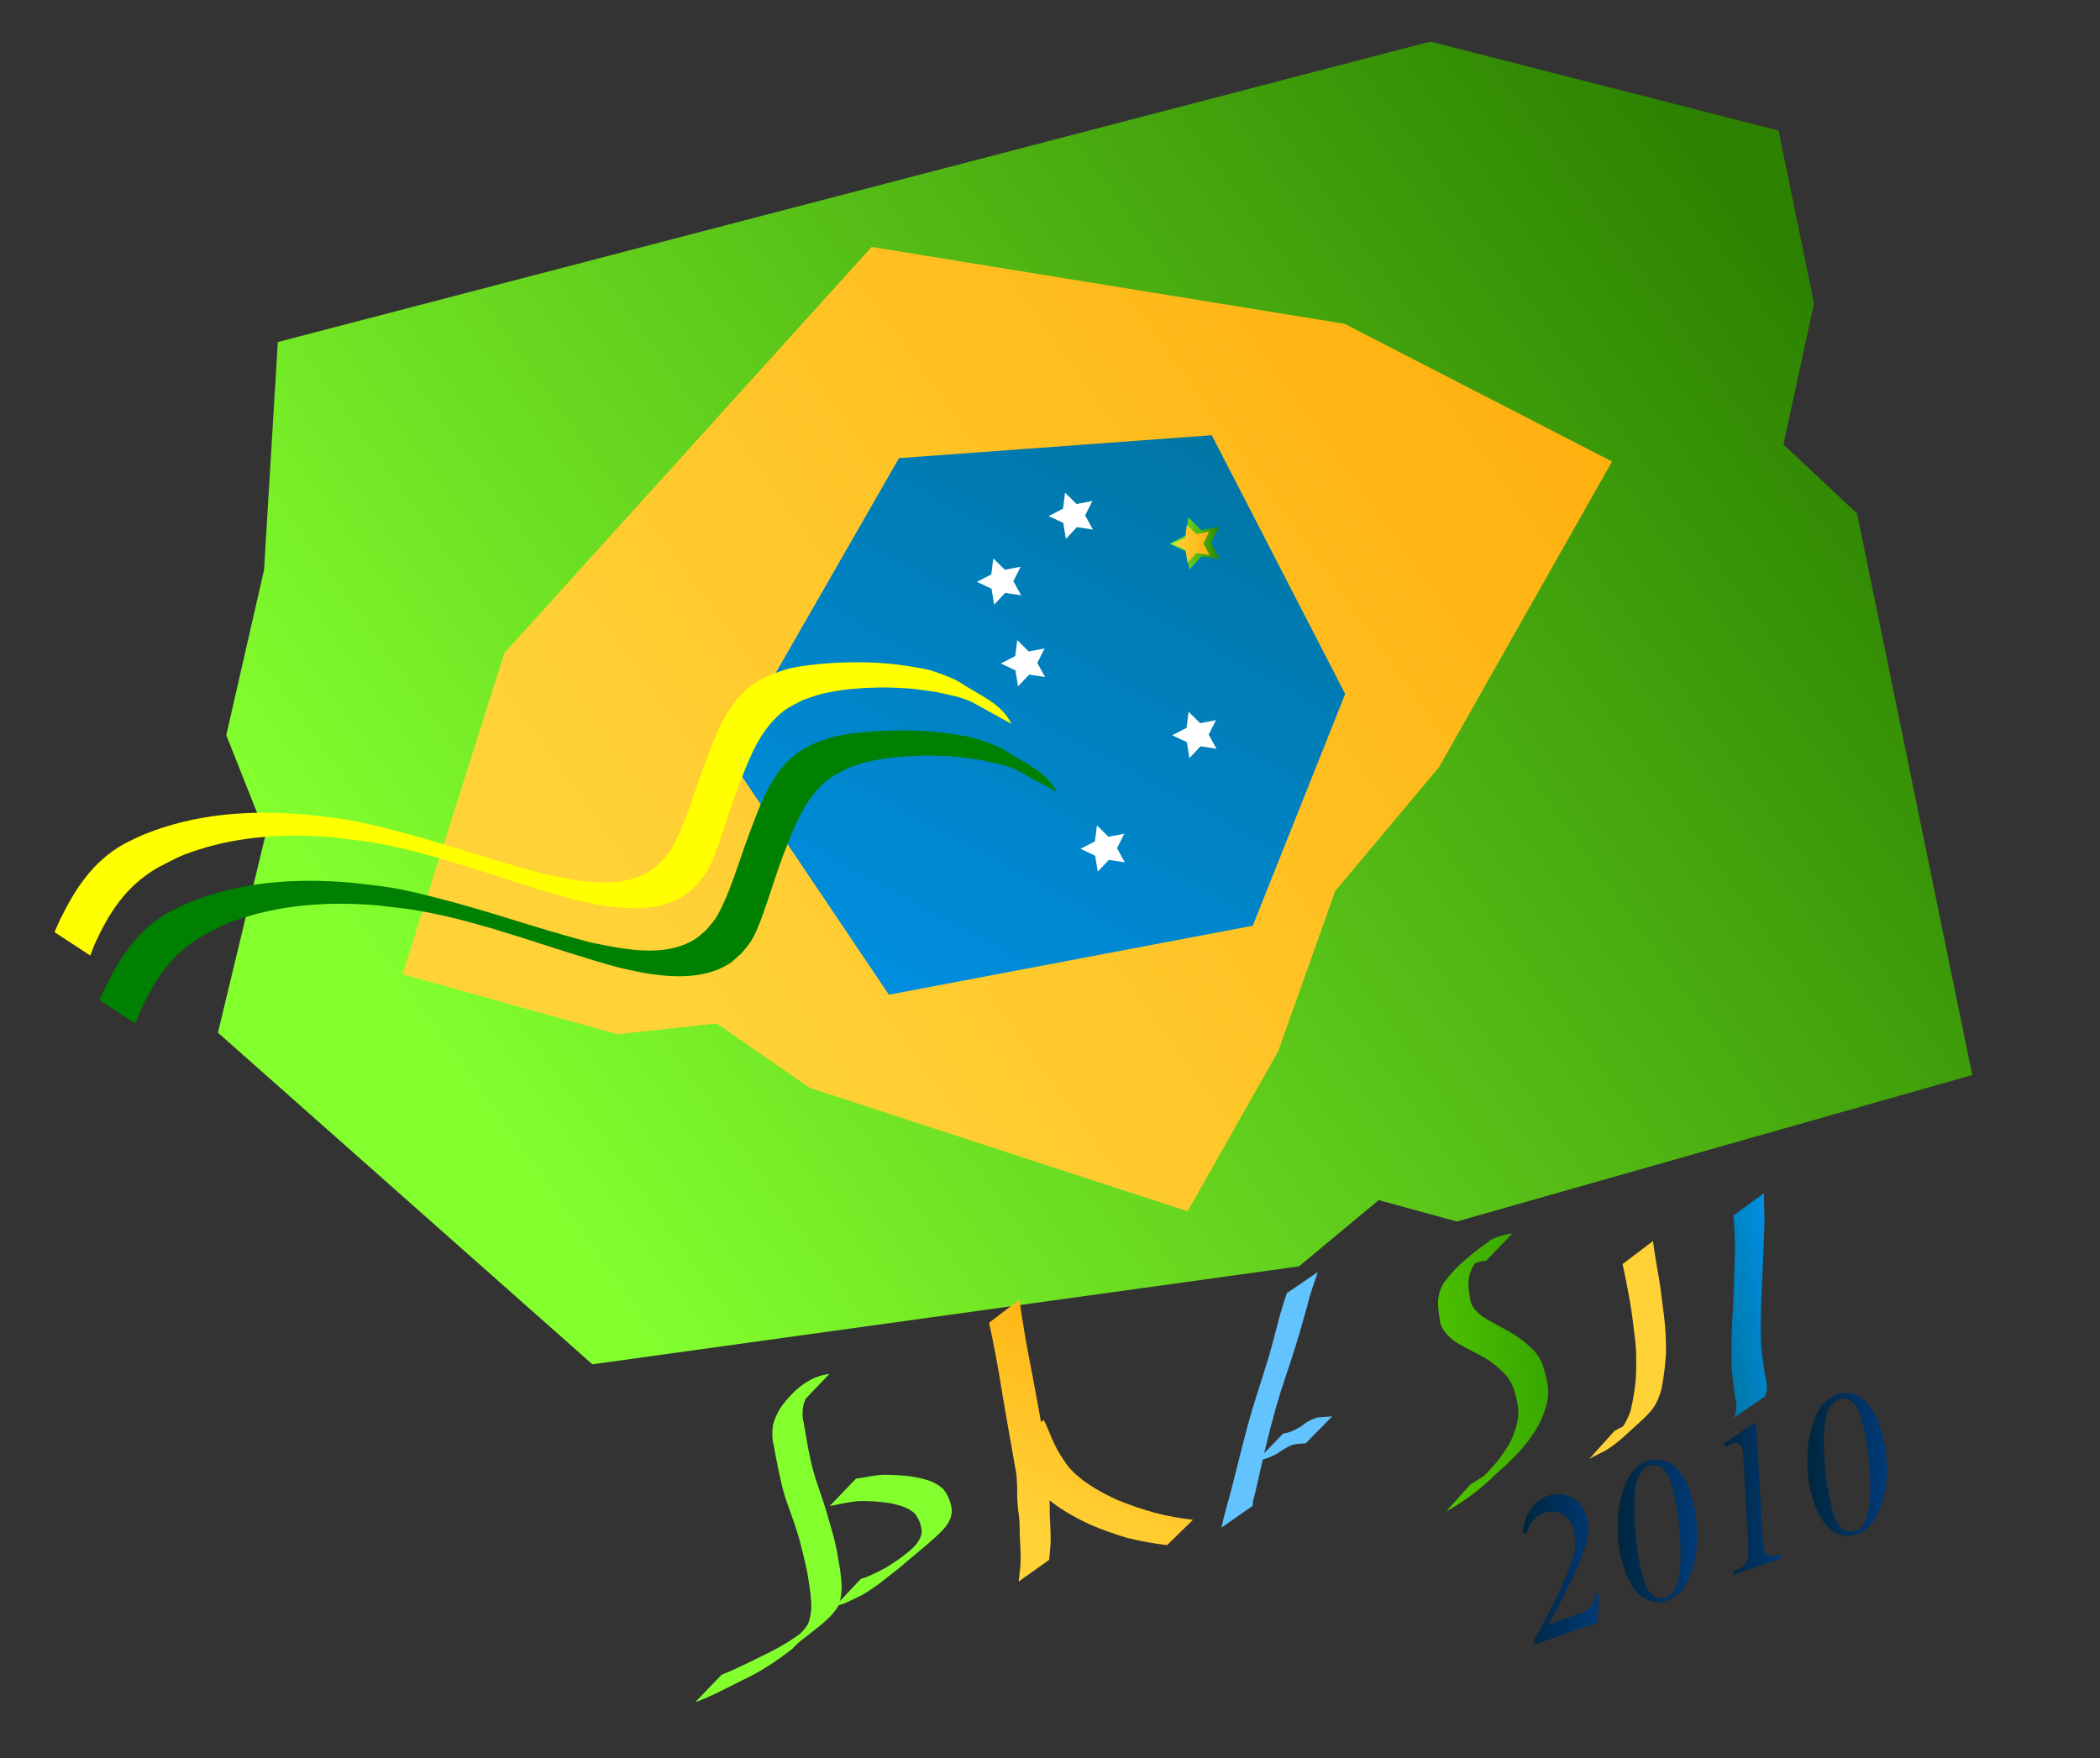 <?xml version="1.0" encoding="UTF-8" standalone="no"?>
<!-- Created with Inkscape (http://www.inkscape.org/) -->
<svg
    xmlns:inkscape="http://www.inkscape.org/namespaces/inkscape"
    xmlns:rdf="http://www.w3.org/1999/02/22-rdf-syntax-ns#"
    xmlns="http://www.w3.org/2000/svg"
    xmlns:sodipodi="http://sodipodi.sourceforge.net/DTD/sodipodi-0.dtd"
    xmlns:cc="http://creativecommons.org/ns#"
    xmlns:xlink="http://www.w3.org/1999/xlink"
    xmlns:dc="http://purl.org/dc/elements/1.1/"
    xmlns:svg="http://www.w3.org/2000/svg"
    xmlns:ns1="http://sozi.baierouge.fr"
    id="svg9881"
    sodipodi:docname="Copa do Mundo 2010 Brasil.svg"
    viewBox="0 0 674.01 564.34"
    version="1.1"
    inkscape:version="0.47 r22583"
  >
  <rect x="0" y="0" width="674.01" height="564.34" fill="#333333" stroke="none"/>
  <defs
      id="defs9883"
    >
    <linearGradient
        id="linearGradient32459"
        y2="796.94"
        gradientUnits="userSpaceOnUse"
        x2="-2715.4"
        gradientTransform="matrix(4.252 0 0 4.252 7939.2 -3118.6)"
        y1="873.05"
        x1="-2821.6"
        inkscape:collect="always"
      >
      <stop
          id="stop24902-8"
          style="stop-color:#83ff2e"
          offset="0"
      />
      <stop
          id="stop24904-3"
          style="stop-color:#2c8200"
          offset="1"
      />
    </linearGradient
    >
    <linearGradient
        id="linearGradient32456"
        y2="796.94"
        gradientUnits="userSpaceOnUse"
        x2="-2715.4"
        gradientTransform="matrix(2.971 0 0 2.971 4380.8 -2051.3)"
        y1="873.05"
        x1="-2821.6"
        inkscape:collect="always"
      >
      <stop
          id="stop4682-4"
          style="stop-color:#ffd338"
          offset="0"
      />
      <stop
          id="stop4684-3"
          style="stop-color:#ffb00f"
          offset="1"
      />
    </linearGradient
    >
    <linearGradient
        id="linearGradient32453"
        y2="868.88"
        gradientUnits="userSpaceOnUse"
        x2="-2804.2"
        gradientTransform="matrix(2.841 0 0 2.841 4021.1 -1943.5)"
        y1="795.82"
        x1="-2764.5"
        inkscape:collect="always"
      >
      <stop
          id="stop25018-5"
          style="stop-color:#0076a5"
          offset="0"
      />
      <stop
          id="stop25022-2"
          style="stop-color:#008fe2"
          offset="1"
      />
    </linearGradient
    >
    <linearGradient
        id="linearGradient6912"
        y2="350.25"
        gradientUnits="userSpaceOnUse"
        x2="-3877.1"
        y1="350.25"
        x1="-3892.8"
        inkscape:collect="always"
      >
      <stop
          id="stop5676"
          style="stop-color:#83ff2e"
          offset="0"
      />
      <stop
          id="stop5678"
          style="stop-color:#2c8200"
          offset="1"
      />
    </linearGradient
    >
    <linearGradient
        id="linearGradient32543"
        y2="287.2"
        xlink:href="#linearGradient24900-6-4"
        gradientUnits="userSpaceOnUse"
        x2="-1238.2"
        gradientTransform="matrix(2.536 -.454 .454 2.536 2085.8 -3111.3)"
        y1="322.56"
        x1="-1265.6"
        inkscape:collect="always"
    />
    <linearGradient
        id="linearGradient24900-6-4"
      >
      <stop
          id="stop24902-8-8"
          style="stop-color:#83ff2e"
          offset="0"
      />
      <stop
          id="stop24904-3-4"
          style="stop-color:#2c8200"
          offset="1"
      />
    </linearGradient
    >
    <linearGradient
        id="linearGradient32526"
        y2="-12.267"
        xlink:href="#linearGradient4680-6-7"
        gradientUnits="userSpaceOnUse"
        x2="-2772.7"
        gradientTransform="matrix(2.536 -.454 .454 2.536 3178.5 -607.38)"
        y1="17.431"
        x1="-2792.2"
        inkscape:collect="always"
    />
    <linearGradient
        id="linearGradient4680-6-7"
        inkscape:collect="always"
      >
      <stop
          id="stop4682-4-2"
          style="stop-color:#ffd338"
          offset="0"
      />
      <stop
          id="stop4684-3-3"
          style="stop-color:#ffb00f"
          offset="1"
      />
    </linearGradient
    >
    <linearGradient
        id="linearGradient32509"
        y2="350.1"
        xlink:href="#linearGradient4680-6-7"
        gradientUnits="userSpaceOnUse"
        x2="-1162.1"
        gradientTransform="matrix(2.536 -.454 .454 2.536 2142 -3257.4)"
        y1="350.1"
        x1="-1176.7"
        inkscape:collect="always"
    />
    <linearGradient
        id="linearGradient32469"
        y2="4.431"
        gradientUnits="userSpaceOnUse"
        x2="-2683.5"
        gradientTransform="matrix(2.536 -.454 .454 2.536 3178.5 -607.38)"
        y1="4.431"
        x1="-2693"
        inkscape:collect="always"
      >
      <stop
          id="stop25018-5-3"
          style="stop-color:#0076a5"
          offset="0"
      />
      <stop
          id="stop25022-2-3"
          style="stop-color:#008fe2"
          offset="1"
      />
    </linearGradient
    >
    <linearGradient
        id="linearGradient32497"
        y2="353.96"
        xlink:href="#linearGradient24886-5"
        gradientUnits="userSpaceOnUse"
        x2="-1209.5"
        gradientTransform="matrix(2.536 -.454 .454 2.536 2174.1 -3269.6)"
        y1="353.96"
        x1="-1241.3"
        inkscape:collect="always"
    />
    <linearGradient
        id="linearGradient24886-5"
        inkscape:collect="always"
      >
      <stop
          id="stop24888-1"
          style="stop-color:#62c3ff"
          offset="0"
      />
      <stop
          id="stop24890-1"
          style="stop-color:#0376ff"
          offset="1"
      />
    </linearGradient
    >
    <linearGradient
        id="linearGradient32462"
        y2="6.978"
        gradientUnits="userSpaceOnUse"
        x2="-2717.5"
        gradientTransform="matrix(2.536 -.454 .454 2.536 3178.5 -607.38)"
        y1="6.978"
        x1="-2734.3"
        inkscape:collect="always"
      >
      <stop
          id="stop26645-0"
          style="stop-color:#51c600"
          offset="0"
      />
      <stop
          id="stop26647-9"
          style="stop-color:#39a800"
          offset="1"
      />
    </linearGradient
    >
    <linearGradient
        id="linearGradient6908"
        y2="350.25"
        gradientUnits="userSpaceOnUse"
        x2="-3877.1"
        y1="350.25"
        x1="-3892.8"
        inkscape:collect="always"
      >
      <stop
          id="stop4682-4-8"
          style="stop-color:#ffd338"
          offset="0"
      />
      <stop
          id="stop4684-3-6"
          style="stop-color:#ffb00f"
          offset="1"
      />
    </linearGradient
    >
    <linearGradient
        id="linearGradient7646"
        y2="717.74"
        xlink:href="#linearGradient24573"
        gradientUnits="userSpaceOnUse"
        x2="-3689.7"
        y1="717.74"
        x1="-3716.7"
        inkscape:collect="always"
    />
    <linearGradient
        id="linearGradient24573"
      >
      <stop
          id="stop24575"
          style="stop-color:#00263e"
          offset="0"
      />
      <stop
          id="stop24577"
          style="stop-color:#003a77"
          offset="1"
      />
    </linearGradient
    >
    <linearGradient
        id="linearGradient7648"
        y2="704.09"
        xlink:href="#linearGradient24573"
        gradientUnits="userSpaceOnUse"
        x2="-3654.9"
        y1="704.09"
        x1="-3683.2"
        inkscape:collect="always"
    />
    <linearGradient
        id="linearGradient7650"
        y2="692.8"
        xlink:href="#linearGradient24573"
        gradientUnits="userSpaceOnUse"
        x2="-3625.1"
        y1="692.8"
        x1="-3645.6"
        inkscape:collect="always"
    />
    <linearGradient
        id="linearGradient7652"
        y2="680.51"
        xlink:href="#linearGradient24573"
        gradientUnits="userSpaceOnUse"
        x2="-3587.5"
        y1="680.51"
        x1="-3615.8"
        inkscape:collect="always"
    />
  </defs
  >
  <sodipodi:namedview
      id="base"
      bordercolor="#666666"
      inkscape:pageshadow="2"
      inkscape:window-y="-8"
      pagecolor="#ffffff"
      inkscape:window-height="738"
      inkscape:window-maximized="1"
      inkscape:zoom="3.959798"
      inkscape:window-x="-8"
      showgrid="false"
      borderopacity="1.0"
      inkscape:current-layer="g9146"
      inkscape:cx="613.88957"
      inkscape:cy="225.35378"
      inkscape:window-width="1280"
      inkscape:pageopacity="0.0"
      inkscape:document-units="px"
  />
  <g
      id="layer1"
      inkscape:label="Layer 1"
      inkscape:groupmode="layer"
      transform="translate(-17.995 -10.194)"
    >
    <g
        id="g9146"
        inkscape:export-ydpi="8.6578732"
        inkscape:export-xdpi="8.6578732"
        inkscape:export-filename="C:\Users\Lucian Caetano\Desktop\Vetor\Brasil2010.png"
        transform="matrix(.699 0 0 .699 3416.4 -64.743)"
      >
      <g
          id="g32545"
          inkscape:export-ydpi="130.78152"
          inkscape:export-xdpi="130.78152"
          inkscape:export-filename="C:\Users\Lucian Caetano\Desktop\Vetor\Folder.png"
          transform="matrix(1.294 0 0 1.294 646.92 -100.94)"
        >
        <path
            id="path25002-7"
            sodipodi:nodetypes="cccccccccccccccc"
            style="fill:url(#linearGradient32459)"
            d="m-3557.3 542.34-182.9 51.989-27.713-7.597-28.285 23.514-250.74 34.753-132.86-117.69 16.927-70.348-13.968-35.228 13.402-58.639 4.882-80.865 408.97-106.62 123.56 31.56 12.593 61.416-10.871 49.984 26.145 24.508 40.857 199.26z"
        />
        <path
            id="path25012-5"
            sodipodi:nodetypes="ccccccccccccc"
            style="fill:url(#linearGradient32456)"
            d="m-3835.7 590.71-134.11-43.815-33.018-22.844-35.215 3.807-76.257-21.275 36.091-113.93 130.35-144.16 167.79 27.256 94.95 48.886-61.368 108.43-36.866 43.994-20.246 56.919-32.104 56.725z"
        />
        <path
            id="path25008-6"
            sodipodi:nodetypes="ccccccc"
            style="fill:url(#linearGradient32453)"
            d="m-3779.8 407.09-32.798 82.273-129.12 24.485-57.046-84.732 60.624-105.68 110.99-8.125 47.346 91.782z"
        />
        <path
            id="path6910"
            style="fill:url(#linearGradient6912)"
            sodipodi:type="star"
            d="m-3877.1 355.15-5.665-0.869-3.928 4.174-0.924-5.657-5.184-2.446 5.095-2.627 0.724-5.686 4.072 4.033 5.631-1.068-2.578 5.12 2.756 5.026z"
            sodipodi:r1="8.6313381"
            inkscape:flatsided="false"
            transform="matrix(1.129 0 0 1.129 552.95 -41.728)"
            sodipodi:arg2="1.2390445"
            sodipodi:arg1="0.61072596"
            inkscape:randomized="0"
            sodipodi:cy="350.20514"
            sodipodi:cx="-3884.1377"
            inkscape:rounded="0"
            sodipodi:r2="4.3156691"
            sodipodi:sides="5"
        />
        <path
            id="path25048-5-1"
            style="fill:#008000"
            d="m-3896.5 434.01c0.96-0.22-2.917-3.494-1.923-2.854 21.199 13.649 6.296 4.826 3.746 3.676-6.232-2.809-7.248-2.638-14.356-4.263-2.951-0.391-5.885-0.915-8.854-1.172-9.91-0.859-22.415-0.472-32.081 1.972-2.129 0.536-4.154 1.375-6.233 2.058-4.533 2.432-6.302 2.952-9.896 6.609-6.711 6.829-9.841 16.036-13.203 24.498-2.531 6.717-4.53 13.594-6.962 20.341-1.145 3.178-2.657 7.293-4.552 10.218-0.978 1.51-2.259 2.834-3.389 4.25-1.428 1.188-2.695 2.565-4.283 3.565-8.375 5.275-19.278 4.915-28.82 3.425-3.39-0.53-6.711-1.384-10.066-2.076-23.764-6.397-46.584-15.858-70.996-20.196-4.921-0.874-9.924-1.295-14.886-1.943-16.066-1.315-32.269-0.465-47.592 4.46-6.853 2.203-8.455 3.331-14.512 6.446-11.178 6.583-17.029 15.829-22.075 26.798-0.56 1.424-1.121 2.847-1.681 4.27l-12.678-8.294c0.623-1.408 1.246-2.817 1.869-4.226 5.35-10.923 11.628-20.909 23.103-27.242 2.281-1.075 4.497-2.278 6.842-3.228 18.345-7.431 37.613-8.687 57.373-7.038 5.014 0.639 10.07 1.037 15.041 1.916 5.086 0.899 10.092 2.155 15.089 3.409 18.501 4.642 36.39 11.097 54.841 15.891 11.747 2.368 26.134 5.641 37.054-1.105 1.511-0.934 2.722-2.226 4.084-3.339 1.078-1.346 2.285-2.611 3.234-4.037 1.85-2.779 3.556-6.845 4.752-9.85 2.651-6.662 4.72-13.505 7.237-20.21 3.989-10.414 7.874-22.512 18.038-29.348 1.723-1.159 3.698-1.959 5.546-2.938 2.155-0.718 4.256-1.6 6.469-2.151 4.294-1.072 10.678-1.709 15.038-1.978 8.848-0.545 17.753-0.386 26.516 0.944 2.655 0.477 5.355 0.777 7.966 1.43 2.499 0.625 8.822 2.942 11.152 4.455 7.69 4.99 14.789 7.536 18.336 14.753 0 0-14.289-7.895-14.289-7.895z"
        />
        <path
            id="path25046-5-8"
            style="fill:#ffff00"
            d="m-3912.5 409.85c0.96-0.22-2.917-3.494-1.922-2.854 21.198 13.649 6.296 4.826 3.746 3.676-6.232-2.809-7.248-2.638-14.356-4.263-2.951-0.391-5.885-0.915-8.853-1.172-9.91-0.859-22.415-0.472-32.081 1.972-2.129 0.536-4.154 1.375-6.233 2.058-4.533 2.432-6.302 2.952-9.896 6.609-6.711 6.829-9.841 16.036-13.202 24.498-2.531 6.717-4.531 13.594-6.962 20.341-1.145 3.178-2.657 7.293-4.552 10.218-0.978 1.51-2.259 2.834-3.389 4.25-1.428 1.188-2.695 2.565-4.283 3.565-8.375 5.275-19.278 4.915-28.82 3.425-3.39-0.53-6.711-1.384-10.066-2.076-23.764-6.397-46.584-15.858-70.996-20.196-4.921-0.874-9.924-1.295-14.886-1.943-16.066-1.315-32.269-0.465-47.592 4.46-6.853 2.203-8.455 3.331-14.512 6.446-11.178 6.583-17.029 15.829-22.075 26.798-0.56 1.424-1.121 2.847-1.681 4.27l-12.678-8.294c0.623-1.409 1.246-2.817 1.869-4.226 5.35-10.923 11.628-20.909 23.103-27.242 2.281-1.075 4.496-2.278 6.842-3.228 18.345-7.431 37.612-8.687 57.373-7.038 5.014 0.639 10.07 1.037 15.041 1.916 5.085 0.899 10.092 2.155 15.088 3.409 18.502 4.642 36.39 11.097 54.841 15.891 11.747 2.368 26.135 5.641 37.054-1.105 1.511-0.934 2.723-2.226 4.084-3.339 1.078-1.346 2.285-2.611 3.235-4.037 1.849-2.779 3.556-6.845 4.752-9.85 2.651-6.662 4.72-13.505 7.237-20.21 3.989-10.414 7.874-22.512 18.038-29.348 1.723-1.159 3.697-1.959 5.546-2.938 2.156-0.718 4.256-1.6 6.469-2.151 4.294-1.072 10.678-1.709 15.037-1.978 8.848-0.545 17.753-0.386 26.517 0.944 2.655 0.477 5.355 0.777 7.966 1.43 2.499 0.625 8.822 2.942 11.152 4.455 7.69 4.99 14.789 7.536 18.336 14.753 0 0-14.29-7.895-14.29-7.895z"
        />
        <path
            id="path31738"
            style="fill:url(#linearGradient32543)"
            d="m-4001.1 755.18c5.353-2.132 10.492-4.751 15.65-7.309 6.533-3.055 12.514-7.116 18.025-11.741-15.938 13.504-5.97 5.583-3.208 1.419 0.914-1.807 1.214-3.84 1.377-5.836 0.098-3.297-0.438-6.565-0.929-9.813-0.601-4.393-1.772-8.671-2.835-12.967-1.228-5.104-3.161-9.989-4.872-14.938-1.374-3.767-2.196-7.698-3.037-11.609-0.607-2.823-1.101-5.668-1.627-8.506-0.613-2.386-0.666-4.761-0.312-7.183 0.494-2.225 1.518-4.307 2.667-6.263 3.658-5.085 8.595-9.865 14.704-11.506 0.892-0.22 1.796-0.384 2.699-0.551 0 0-9.275 9.694-9.275 9.694-0.871 0.187-1.746 0.37-2.59 0.66-0.66 0.252-0.974 0.339-1.588 0.692-0.25 0.144-0.941 0.664-0.723 0.475 16.65-14.451 11.312-9.955 8.008-6.731-1.234 1.812-2.252 3.78-2.97 5.855-0.529 2.291-0.595 4.524 0 6.819 0.48 2.859 0.983 5.713 1.494 8.566 0.74 3.901 1.592 7.783 2.825 11.563 1.662 5.006 3.493 9.96 4.829 15.069 1.278 4.247 2.424 8.553 3.095 12.943 0.562 3.289 1.148 6.591 1.222 9.935-0.02 2.149-0.276 4.254-0.954 6.304-3.023 6.272-12.971 11.416-16.467 15.672-5.595 4.394-11.55 8.323-18.024 11.314-5.432 2.699-10.807 5.654-16.521 7.701 0 0 9.342-9.725 9.342-9.725z"
        />
        <path
            id="path31740"
            style="fill:url(#linearGradient32543)"
            d="m-3962 648.95c2.704-0.827 5.48-1.407 8.24-2.016 3.548-0.549 7.066-0.678 10.638-0.416 2.52 0.306 5.044 0.801 6.948 2.562 1.502 2.046 1.963 4.562 2.133 7.038 0.185 2.959-0.349 5.853-0.783 8.761-0.229 2.414-1.168 4.533-2.417 6.569-0.845 1.23-1.823 2.445-2.982 3.4-11.22 9.249-6.865 7.128-12.411 9.675-2.539 1.248-5.242 2.106-7.874 3.134-2.46 0.955-5.052 1.51-7.625 2.062 0 0 9.202-9.649 9.202-9.649 2.53-0.555 5.045-1.19 7.448-2.176 2.623-1.009 5.315-1.871 7.782-3.242 4.587-2.635 1.028-0.681-7.935 7.099-0.296 0.257 0.649-0.444 0.942-0.705 0.797-0.707 1.434-1.601 2.237-2.305 1.165-1.984 2.565-3.777 2.774-6.177 0.419-2.854 1.111-5.674 0.976-8.584-0.041-2.108-0.467-4.312-1.621-6.114-1.662-1.518-4.049-1.783-6.202-2.034-3.477-0.253-6.94-0.007-10.362 0.683-2.8 0.616-5.627 1.232-8.274 2.361 0 0 9.167-9.927 9.167-9.927z"
        />
        <path
            id="path31742"
            style="fill:url(#linearGradient32543)"
            d="m-3953.4 685.58c3.332-0.453 6.598-1.241 9.961-1.388 4.046 0.099 8.08 0.161 12.036 1.069 3.42 0.67 6.159 1.539 8.809 3.84 1.87 2.153 2.879 4.876 3.214 7.678 0.036 3.099-1.72 5.503-3.793 7.618-4.311 4.283-9.174 7.952-13.762 11.926-0.316 0.274 28.07-23.664-1.762 1.491-2.145 1.562-4.15 3.297-6.264 4.901-2.05 1.399-4.054 2.911-6.215 4.137-2.12 1.008-4.21 2.088-6.361 3.032-1.081 0.408-2.195 0.711-3.309 1.01 0 0 9.155-9.729 9.155-9.729 1.075-0.331 2.152-0.661 3.169-1.149 2.114-0.999 4.262-1.95 6.265-3.161 2.052-1.332 4.124-2.645 6.042-4.169 2.087-1.646 4.171-3.294 6.243-4.957-3.052 2.576-12.203 10.307-9.155 7.727 3.639-3.081 7.251-6.195 10.93-9.229 3.097-2.554-6.11 5.208-9.184 7.79-0.315 0.266 0.6-0.564 0.907-0.839 1.705-1.529 0.273-0.154 1.994-1.858 2.042-1.783 4.026-3.814 4.403-6.624 0-2.472-0.988-4.95-2.555-6.856-2.335-2.027-5.224-2.868-8.222-3.462-3.87-0.715-7.818-0.898-11.749-0.839-3.415 0.363-6.777 1.079-10.139 1.768 0 0 9.343-9.725 9.343-9.725z"
        />
        <path
            id="path31744"
            style="fill:url(#linearGradient32526)"
            d="m-3895.4 622.08c0.507 3.665 1.083 7.322 1.7 10.97 0.833 5.139 1.834 10.246 2.825 15.356 0.651 3.389 1.244 6.789 1.887 10.18 0.516 2.884 1.032 5.768 1.577 8.647 0.43 2.195 0.814 4.399 1.208 6.601 0.544 2.354 0.598 4.761 0.749 7.16-0.069 2.693 0.033 5.373 0.302 8.053 0.552 2.907 0.506 5.838 0.508 8.783 0.127 3.559 0.406 7.092 0.312 10.656-0.153 1.971-0.298 3.943-0.507 5.908 0 0-10.849 7.706-10.849 7.706 0.304-1.946 0.426-3.911 0.655-5.867 0.192-3.56-0.049-7.075-0.241-10.632-0.037-2.887-0.024-5.751-0.55-8.602-0.257-2.679-0.498-5.38-0.358-8.072-0.144-2.35-0.119-4.721-0.675-7.022-0.396-2.21-0.791-4.42-1.161-6.634-0.493-2.898-0.995-5.794-1.526-8.685-0.579-3.424-1.198-6.841-1.772-10.267-0.853-5.161-1.686-10.324-2.691-15.458-0.669-3.549-1.379-7.093-2.164-10.619l10.772-8.161z"
        />
        <path
            id="path31746"
            style="fill:url(#linearGradient32526)"
            d="m-3902.1 637.47c2.225-6.29 8.327-10.568 14.142-13.539 2.731-1.219 5.514-1.999 8.505-1.96 3.526 0.241 6.96 1.005 10.374 1.882 3.244 0.861 6.252 2.265 9.152 3.922 3.081 1.486 4.94 4.056 6.673 6.878 1.399 2.38 2.204 5.016 2.889 7.67 0.637 2.183 0.592 4.318 0.054 6.501-1.867 6.739-7.667 9.273-13.214 13.989-1.941 1.554-4.29 2.184-6.645 2.805-2.586 0.633-5.216 1.065-7.838 1.516-2.815 0.504-5.63 1.009-8.449 1.486 0 0 9.171-9.543 9.171-9.543 2.816-0.53 5.641-1.01 8.461-1.515 2.605-0.493 5.225-0.935 7.782-1.647 2.296-0.693 4.469-1.596 6.292-3.205-18.677 16.059-9.51 9.439-7.351 5.59 0.318-0.566 0.549-1.263 0.773-1.869 0.556-2.007 1.033-3.923 0.377-5.998-0.578-2.557-1.274-5.101-2.583-7.396-1.646-2.78-3.169-4.938-6.191-6.395-2.816-1.569-5.759-2.858-8.881-3.698-3.339-0.845-6.727-1.514-10.185-1.553-2.824 0.204-5.54 1.065-8.026 2.427-4.292 2.885-2.892 2.012 7.833-7.014 1.183-0.995-1.268 1.372-1.703 2.28-0.108 0.229-0.177 0.475-0.264 0.713l-11.152 7.662z"
        />
        <path
            id="path31750"
            style="fill:url(#linearGradient32526)"
            d="m-3886.8 664.72c1.17 2.103 1.941 4.387 2.903 6.585 1.214 2.749 2.6 5.409 4.346 7.856 1.629 2.706 3.867 4.743 6.313 6.682 3.805 2.886 8.005 5.235 12.348 7.203 4.377 1.81 8.829 3.357 13.396 4.596 4.49 1.214 9.063 2.015 13.68 2.534l-9.176 9.001c-4.703-0.604-9.376-1.364-13.979-2.526-4.577-1.348-9.077-2.921-13.462-4.811-4.42-2.057-8.705-4.45-12.662-7.309-2.626-1.928-4.965-4.081-6.664-6.902-1.797-2.515-3.23-5.236-4.495-8.055-1.019-2.093-1.75-4.323-2.994-6.297l10.445-8.558z"
        />
        <path
            id="path31762"
            style="fill:url(#linearGradient32509)"
            d="m-3670.6 601.27c0.444 3.384 1.009 6.749 1.598 10.11 1.04 5.358 1.557 10.795 2.303 16.198 0.59 4.653 0.795 9.328 0.714 14.013-0.309 3.589-0.615 7.171-1.311 10.708-0.294 2.249-1.148 4.333-2.102 6.368-1.169 2.389-3.137 4.282-5.037 6.101-4.263 3.766-8.228 8.026-13.143 10.915-0.936 0.55-1.951 0.922-2.907 1.434-0.937 0.422-1.778 0.982-2.699 1.437 0 0 8.961-9.921 8.961-9.921 0.896-0.502 1.796-0.996 2.723-1.438 0.945-0.46 1.872-0.913 2.736-1.518 0.325-0.226 1.249-0.972 0.949-0.714-13.706 11.782-11.446 9.797-7.953 6.709 1.917-1.639 3.827-3.49 5.196-5.603 1.008-1.966 2.068-3.957 2.394-6.169 0.794-3.496 1.275-7.013 1.565-10.59 0.148-4.668 0.198-9.334-0.429-13.978-0.632-5.38-1.267-10.764-2.359-16.074-0.589-3.289-1.223-6.57-1.971-9.827l10.772-8.161z"
        />
        <path
            id="path31764"
            style="fill:url(#linearGradient32509)"
            d="m-3671.7 584.99c-0.654 1.932-1.664 3.719-2.573 5.539-0.152 0.306-0.303 0.611-0.454 0.916l-11.195 7.345c0.171-0.287 0.344-0.572 0.516-0.858 0.788-1.79 1.812-3.475 2.554-5.279l11.152-7.662z"
        />
        <path
            id="path31766"
            style="fill:url(#linearGradient32469)"
            d="m-3631.2 584.25c0.07 3.833 0.152 7.668 0.158 11.503-0.315 6.97-0.518 13.948-0.87 20.918-0.274 6.28-0.54 12.566-0.394 18.853 0.105 3.887 0.58 7.745 1.218 11.576 0.317 2.15 0.991 4.25 0.908 6.434-0.058 0.948-0.29 1.859-0.549 2.766l-11.071 7.596c0.271-0.85 0.662-1.659 0.711-2.563 0.371-2.113-0.347-4.15-0.588-6.253-0.556-3.953-1.027-7.923-1.056-11.921-0.043-6.364 0.182-12.725 0.56-19.078 0.369-6.895 0.483-13.803 0.709-20.702-0.077-3.726-0.242-7.458-0.616-11.166l10.88-7.963z"
        />
        <path
            id="path31779"
            style="fill:url(#linearGradient32497)"
            d="m-3823.7 702.95c0.993-4.968 2.578-9.792 3.819-14.703 2.294-8.988 4.396-18.019 7.003-26.924 1.998-6.439 4.081-12.85 6.058-19.296 1.249-4.498 2.447-9.01 3.604-13.533 0.808-2.943 1.722-5.861 2.701-8.752 0 0 11.025-7.5 11.025-7.5-1.026 2.909-2.016 5.826-2.934 8.774-1.148 4.625-2.56 9.18-3.837 13.772-1.977 6.52-4.104 12.99-6.283 19.445-2.739 8.85-4.998 17.822-7.037 26.858-0.732 3.266-1.441 6.546-2.24 9.796-0.413 1.678-0.579 1.751-0.764 3.305-0.039 0.337-0.03 0.679-0.048 1.018l-11.066 7.739z"
        />
        <path
            id="path31783"
            style="fill:url(#linearGradient32497)"
            d="m-3788.5 619.48c1.01 3.212 1.672 6.514 2.305 9.816 0.914 4.522 1.729 9.062 2.565 13.599 0.694 4.182 2.375 8.062 4.329 11.789 1.461 2.605 2.811 5.295 4.774 7.566 1.661 1.993 3.703 3.52 6.157 4.354 3.48 0.59 6.985 1.009 10.515 1.086 2.287 0.129 4.537 0.28 6.769 0.81 1.689 0.637 3.214 1.609 4.898 2.248l-9.827 9.121c-1.565-0.71-3.035-1.645-4.718-2.073-2.153-0.399-4.319-0.631-6.506-0.76-3.62-0.239-7.253-0.637-10.806-1.375-2.61-1.027-4.876-2.626-6.656-4.819-2.002-2.373-3.332-5.213-4.889-7.883-1.884-3.898-3.593-7.907-4.45-12.174-0.786-4.54-1.624-9.071-2.522-13.59-0.7-3.147-1.344-6.34-2.545-9.344l10.607-8.371z"
        />
        <path
            id="path31785"
            style="fill:url(#linearGradient32497)"
            d="m-3801.8 669.54c2.442-0.246 4.517-1.409 6.56-2.665 1.624-1.386 3.478-2.338 5.492-3.002 1.77-0.16 3.545-0.243 5.315-0.396 0 0-9.367 9.562-9.367 9.562-1.694 0.125-3.437 0.128-5.062 0.671-1.898 0.804-3.566 1.961-5.274 3.102-2.195 1.222-4.548 2.034-7.027 2.474l9.363-9.746z"
        />
        <path
            id="path31787"
            style="fill:url(#linearGradient32462)"
            d="m-3729.8 608.27c-2.633 0.217-4.998 0.984-7.182 2.468-5.014 4.229 5.792-4.887 7.694-6.444 0.418-0.343-0.787 0.74-1.167 1.125-1.015 1.031-1.96 2.123-2.87 3.246-1.413 1.734-2.228 3.747-2.63 5.926-0.311 2.418 0.087 4.842 0.467 7.227 0.415 2.789 2.292 4.586 4.419 6.228 3.333 2.13 6.894 3.842 10.31 5.833 3.311 2.008 6.327 4.402 8.848 7.341 2.207 2.853 2.942 6.381 3.75 9.815 1.059 5.333-0.178 9.211-2.275 14.104-3.707 7.434-9.51 13.283-15.721 18.647-5.662 5.598-11.194 9.722-17.831 13.433 0 0 8.624-9.607 8.624-9.607 3.525-2.021 12.362-8.337-1.537 2.671 6.21-5.17 12.05-10.809 15.856-18.05 1.93-4.328 3.299-8.421 2.418-13.196-0.695-3.238-1.409-6.555-3.395-9.284-2.38-2.842-5.231-5.212-8.407-7.13-3.493-2.017-7.226-3.58-10.583-5.83-2.351-1.849-4.494-3.892-5.13-6.941-0.383-2.49-0.806-5.013-0.714-7.537 0.245-2.348 0.874-4.6 2.304-6.525 4.316-6.03 10.514-10.629 16.407-14.934 2.437-1.246 4.984-1.911 7.687-2.312l-9.343 9.725z"
        />
        <path
            id="path6118"
            style="fill:#ffffff"
            sodipodi:type="star"
            d="m-3877.1 355.15-5.665-0.869-3.928 4.174-0.924-5.657-5.184-2.446 5.095-2.627 0.724-5.686 4.072 4.033 5.631-1.068-2.578 5.12 2.756 5.026z"
            sodipodi:r1="8.6313381"
            inkscape:flatsided="false"
            transform="translate(-9.192 45.961)"
            sodipodi:arg2="1.2390445"
            sodipodi:arg1="0.61072596"
            inkscape:randomized="0"
            sodipodi:cy="350.20514"
            sodipodi:cx="-3884.1377"
            inkscape:rounded="0"
            sodipodi:r2="4.3156691"
            sodipodi:sides="5"
        />
        <path
            id="path6120"
            style="fill:#ffffff"
            sodipodi:type="star"
            sodipodi:sides="5"
            sodipodi:r1="8.6313381"
            sodipodi:r2="4.3156691"
            sodipodi:arg1="0.61072596"
            sodipodi:arg2="1.2390445"
            transform="translate(-17.678 16.969)"
            inkscape:randomized="0"
            sodipodi:cy="350.20514"
            sodipodi:cx="-3884.1377"
            inkscape:rounded="0"
            inkscape:flatsided="false"
            d="m-3877.1 355.15-5.665-0.869-3.928 4.174-0.924-5.657-5.184-2.446 5.095-2.627 0.724-5.686 4.072 4.033 5.631-1.068-2.578 5.12 2.756 5.026z"
        />
        <path
            id="path6122"
            style="fill:#ffffff"
            sodipodi:type="star"
            d="m-3877.1 355.15-5.665-0.869-3.928 4.174-0.924-5.657-5.184-2.446 5.095-2.627 0.724-5.686 4.072 4.033 5.631-1.068-2.578 5.12 2.756 5.026z"
            sodipodi:r1="8.6313381"
            inkscape:flatsided="false"
            transform="translate(7.778 -6.365)"
            sodipodi:arg2="1.2390445"
            sodipodi:arg1="0.61072596"
            inkscape:randomized="0"
            sodipodi:cy="350.20514"
            sodipodi:cx="-3884.1377"
            inkscape:rounded="0"
            sodipodi:r2="4.3156691"
            sodipodi:sides="5"
        />
        <path
            id="path6124"
            style="fill:#ffffff"
            sodipodi:type="star"
            sodipodi:sides="5"
            sodipodi:r1="8.6313381"
            sodipodi:r2="4.3156691"
            sodipodi:arg1="0.61072596"
            sodipodi:arg2="1.2390445"
            transform="translate(19.092 111.72)"
            inkscape:randomized="0"
            sodipodi:cy="350.20514"
            sodipodi:cx="-3884.1377"
            inkscape:rounded="0"
            inkscape:flatsided="false"
            d="m-3877.1 355.15-5.665-0.869-3.928 4.174-0.924-5.657-5.184-2.446 5.095-2.627 0.724-5.686 4.072 4.033 5.631-1.068-2.578 5.12 2.756 5.026z"
        />
        <path
            id="path6126"
            style="fill:#ffffff"
            sodipodi:type="star"
            d="m-3877.1 355.15-5.665-0.869-3.928 4.174-0.924-5.657-5.184-2.446 5.095-2.627 0.724-5.686 4.072 4.033 5.631-1.068-2.578 5.12 2.756 5.026z"
            sodipodi:r1="8.6313381"
            inkscape:flatsided="false"
            transform="translate(51.619 71.416)"
            sodipodi:arg2="1.2390445"
            sodipodi:arg1="0.61072596"
            inkscape:randomized="0"
            sodipodi:cy="350.20514"
            sodipodi:cx="-3884.1377"
            inkscape:rounded="0"
            sodipodi:r2="4.3156691"
            sodipodi:sides="5"
        />
        <path
            id="path6128"
            style="fill:url(#linearGradient6908)"
            sodipodi:type="star"
            sodipodi:sides="5"
            sodipodi:r1="8.6313381"
            sodipodi:r2="4.3156691"
            sodipodi:arg1="0.61072596"
            sodipodi:arg2="1.2390445"
            transform="matrix(.817 0 0 .817 -660.32 67.656)"
            inkscape:randomized="0"
            sodipodi:cy="350.20514"
            sodipodi:cx="-3884.1377"
            inkscape:rounded="0"
            inkscape:flatsided="false"
            d="m-3877.1 355.15-5.665-0.869-3.928 4.174-0.924-5.657-5.184-2.446 5.095-2.627 0.724-5.686 4.072 4.033 5.631-1.068-2.578 5.12 2.756 5.026z"
        />
        <path
            id="path7628"
            style="fill:url(#linearGradient7646)"
            d="m-3690.3 736.65-22.2 7.771-0.429-1.226c7.838-13.88 12.596-24.281 14.274-31.201 0.783-3.181 0.669-6.216-0.342-9.105-0.801-2.289-2.154-3.904-4.059-4.844-1.905-0.94-3.974-1.018-6.209-0.236-3.107 1.088-5.136 3.465-6.085 7.132l-1.331-0.131c0.125-3.226 0.99-5.999 2.595-8.32 1.605-2.321 3.647-3.915 6.127-4.784 2.835-0.992 5.558-0.859 8.171 0.398 2.612 1.258 4.405 3.277 5.378 6.057 0.677 1.935 0.962 3.84 0.853 5.713-0.166 2.934-1.108 6.492-2.827 10.673-2.571 6.377-6.348 13.986-11.33 22.828l11.202-3.921c1.799-0.63 3.149-1.515 4.05-2.657 0.901-1.141 1.391-2.43 1.47-3.865l1.308-0.458z"
        />
        <path
            id="path7630"
            style="fill:url(#linearGradient7648)"
            d="m-3672.5 679.3c2.807-0.983 5.582-0.638 8.324 1.033 2.742 1.671 5 5.042 6.775 10.111 1.517 4.334 2.352 9.013 2.505 14.038 0.153 5.025-0.484 9.654-1.909 13.885-1.128 3.332-2.623 5.966-4.485 7.903-1.107 1.122-2.518 1.983-4.236 2.584-2.862 1.002-5.664 0.667-8.406-1.004-2.742-1.671-5.005-5.056-6.789-10.152-1.756-5.015-2.553-10.396-2.392-16.143 0.192-6.706 1.507-12.215 3.945-16.525 1.584-2.818 3.806-4.728 6.668-5.73zm0.642 1.703c-1.281 0.448-2.402 1.399-3.362 2.852s-1.582 4.003-1.865 7.652c-0.283 3.648-0.193 8.191 0.272 13.627 0.645 7.087 1.769 12.919 3.372 17.498 0.801 2.289 1.891 3.828 3.268 4.616 1.377 0.788 2.774 0.933 4.192 0.437 1.336-0.467 2.323-1.318 2.962-2.551 1.677-3.249 2.414-8.05 2.209-14.403-0.356-10.369-1.56-18.484-3.611-24.344-0.859-2.453-1.979-4.08-3.361-4.881-1.382-0.801-2.741-0.968-4.076-0.501z"
        />
        <path
            id="path7632"
            style="fill:url(#linearGradient7650)"
            d="m-3634 665.82 2.32 40.583c0.164 2.39 0.412 4.062 0.746 5.016 0.286 0.818 0.785 1.347 1.496 1.587 0.711 0.241 2.113 0.071 4.205-0.508l0.102 1.341-16.926 5.925 0.02-1.384c1.789-0.657 2.927-1.208 3.414-1.654 0.784-0.733 1.293-1.508 1.527-2.324 0.356-1.256 0.443-3.322 0.263-6.196l-1.628-29.169c-0.1-1.77-0.16-2.774-0.182-3.011-0.098-0.455-0.223-0.901-0.376-1.337-0.267-0.763-0.681-1.291-1.243-1.584-0.561-0.293-1.21-0.311-1.946-0.053-0.572 0.2-1.411 0.647-2.514 1.339l-0.865-1.028 10.033-7z"
        />
        <path
            id="path7634"
            style="fill:url(#linearGradient7652)"
            d="m-3605.2 655.72c2.807-0.983 5.582-0.638 8.324 1.033 2.742 1.671 5 5.042 6.775 10.111 1.517 4.334 2.352 9.013 2.505 14.038 0.153 5.025-0.484 9.654-1.909 13.885-1.128 3.332-2.623 5.966-4.485 7.903-1.107 1.122-2.518 1.983-4.235 2.584-2.862 1.002-5.664 0.667-8.406-1.004-2.742-1.671-5.005-5.056-6.789-10.152-1.756-5.015-2.553-10.396-2.392-16.143 0.192-6.706 1.507-12.215 3.945-16.525 1.583-2.818 3.806-4.728 6.668-5.73zm0.642 1.703c-1.281 0.448-2.402 1.399-3.362 2.852-0.96 1.453-1.582 4.003-1.865 7.652-0.283 3.648-0.193 8.19 0.272 13.627 0.645 7.087 1.769 12.919 3.372 17.498 0.801 2.289 1.891 3.828 3.268 4.616 1.377 0.788 2.774 0.933 4.192 0.437 1.335-0.467 2.323-1.318 2.962-2.551 1.677-3.249 2.414-8.05 2.209-14.404-0.356-10.369-1.56-18.484-3.611-24.344-0.859-2.453-1.979-4.08-3.361-4.881-1.382-0.801-2.741-0.968-4.076-0.501z"
        />
      </g
      >
    </g
    >
  </g
  >
</svg
>
